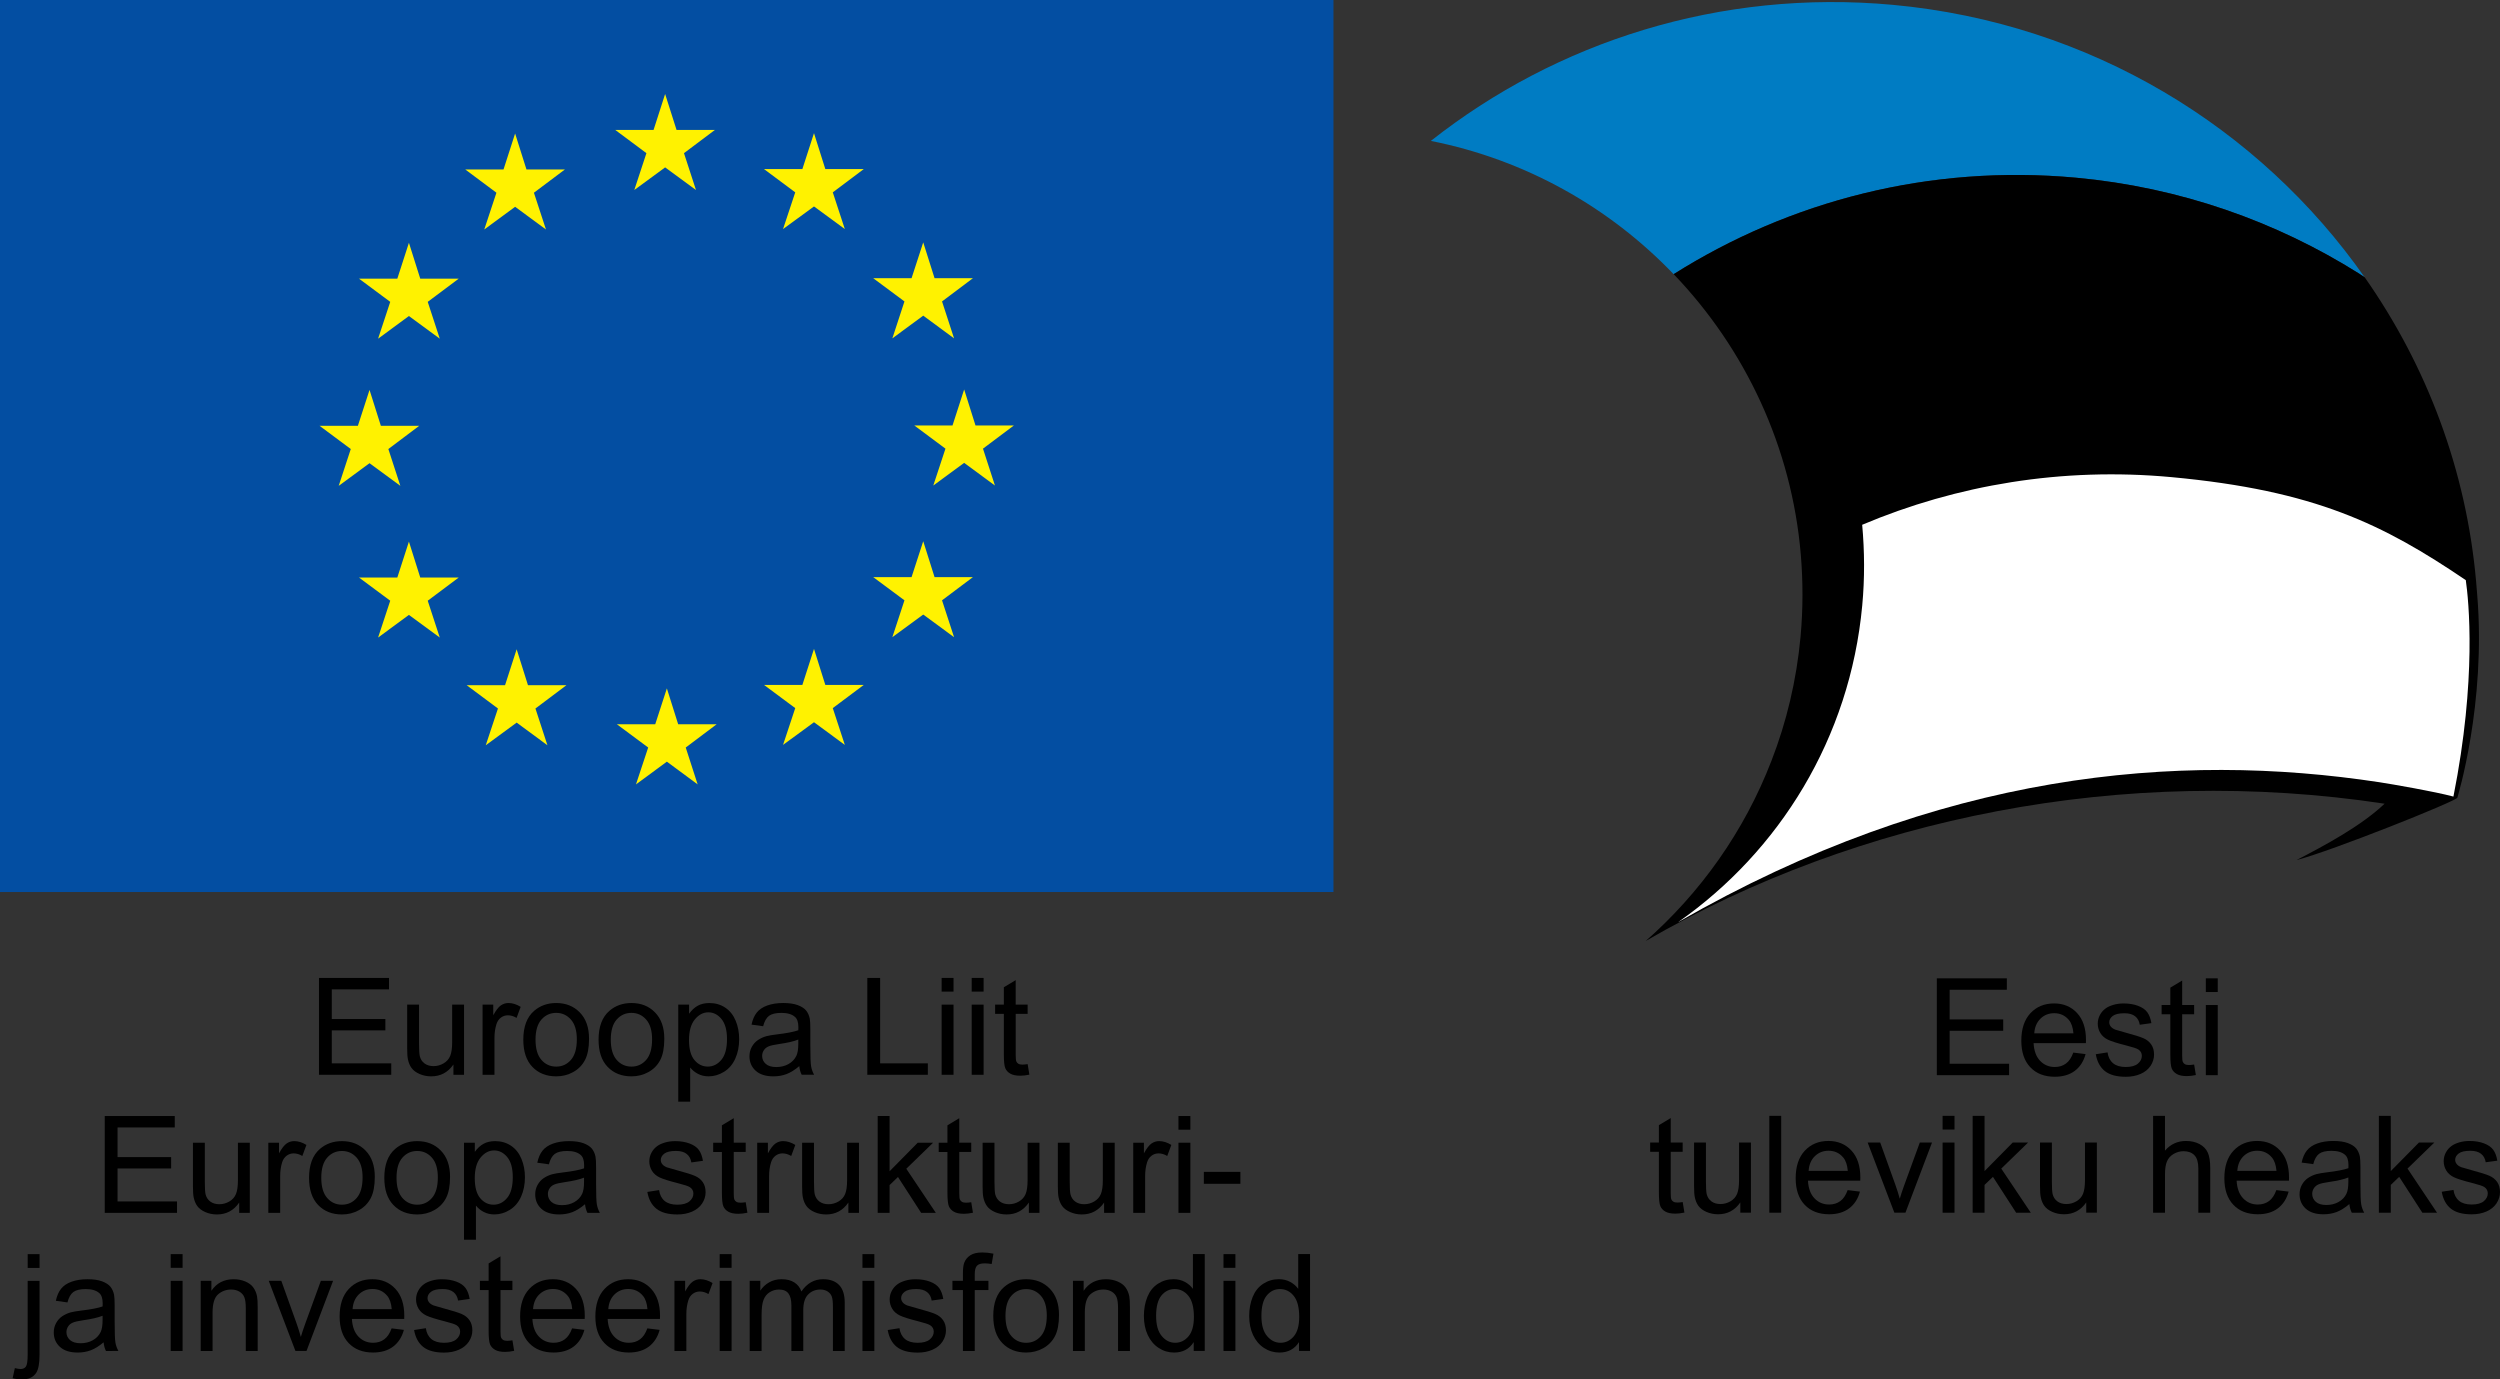 <?xml version="1.0" encoding="utf-8"?>
<!-- Generator: Adobe Illustrator 18.0.0, SVG Export Plug-In . SVG Version: 6.00 Build 0)  -->
<!DOCTYPE svg PUBLIC "-//W3C//DTD SVG 1.1//EN" "http://www.w3.org/Graphics/SVG/1.1/DTD/svg11.dtd">
<svg version="1.1" id="Layer_1" xmlns="http://www.w3.org/2000/svg" xmlns:xlink="http://www.w3.org/1999/xlink" x="0px" y="0px"
	 viewBox="0 0 146.104 80.617" enable-background="new 0 0 146.104 80.617" xml:space="preserve">
<rect x="0" y="0" width="146.104" height="80.617" fill="#333333" stroke="none"/>
<g>
	<polygon points="18.642,62.812 18.642,57.152 22.734,57.152 22.734,57.82 19.39,57.82 19.39,59.553 22.522,59.553 22.522,60.217 
		19.39,60.217 19.39,62.144 22.866,62.144 22.866,62.812 	"/>
	<path d="M26.499,62.812v-0.602c-0.32,0.464-0.754,0.694-1.302,0.694c-0.241,0-0.468-0.046-0.677-0.138
		c-0.21-0.092-0.365-0.209-0.467-0.349c-0.103-0.141-0.174-0.312-0.215-0.515c-0.028-0.137-0.042-0.353-0.042-0.65v-2.54h0.694
		v2.273c0,0.364,0.015,0.608,0.042,0.734c0.045,0.183,0.137,0.326,0.278,0.431c0.142,0.104,0.318,0.156,0.526,0.156
		c0.208,0,0.403-0.053,0.586-0.16c0.183-0.107,0.312-0.253,0.388-0.436c0.077-0.185,0.115-0.452,0.115-0.801v-2.197h0.694v4.1
		H26.499z"/>
	<path d="M28.202,62.812v-4.1h0.625v0.621c0.159-0.29,0.307-0.482,0.443-0.575c0.134-0.092,0.283-0.14,0.445-0.14
		c0.235,0,0.472,0.075,0.714,0.224l-0.24,0.646c-0.169-0.102-0.339-0.152-0.508-0.152c-0.153,0-0.289,0.046-0.41,0.137
		c-0.121,0.092-0.207,0.219-0.258,0.381c-0.078,0.247-0.116,0.517-0.116,0.811v2.147H28.202z"/>
	<path d="M30.583,60.761c0-0.759,0.211-1.322,0.634-1.687c0.352-0.303,0.782-0.456,1.289-0.456c0.564,0,1.025,0.185,1.382,0.555
		c0.359,0.369,0.537,0.879,0.537,1.53c0,0.529-0.079,0.944-0.237,1.246c-0.158,0.303-0.389,0.538-0.691,0.705
		c-0.303,0.168-0.632,0.25-0.991,0.25c-0.573,0-1.037-0.183-1.392-0.552C30.76,61.984,30.583,61.454,30.583,60.761L30.583,60.761z
		 M31.297,60.761c0,0.526,0.115,0.918,0.344,1.18c0.229,0.262,0.518,0.393,0.865,0.393c0.345,0,0.633-0.132,0.862-0.394
		c0.228-0.262,0.343-0.663,0.343-1.201c0-0.507-0.115-0.892-0.345-1.153c-0.231-0.261-0.517-0.392-0.859-0.392
		c-0.346,0-0.635,0.13-0.865,0.39C31.412,59.844,31.297,60.237,31.297,60.761z"/>
	<path d="M34.981,60.761c0-0.759,0.211-1.322,0.634-1.687c0.352-0.303,0.782-0.456,1.289-0.456c0.564,0,1.025,0.185,1.382,0.555
		c0.359,0.369,0.537,0.879,0.537,1.53c0,0.529-0.079,0.944-0.237,1.246c-0.158,0.303-0.389,0.538-0.691,0.705
		c-0.303,0.168-0.632,0.25-0.991,0.25c-0.573,0-1.037-0.183-1.391-0.552C35.157,61.984,34.981,61.454,34.981,60.761L34.981,60.761z
		 M35.695,60.761c0,0.526,0.115,0.918,0.344,1.18c0.229,0.262,0.518,0.393,0.865,0.393c0.345,0,0.633-0.132,0.862-0.394
		c0.228-0.262,0.343-0.663,0.343-1.201c0-0.507-0.115-0.892-0.345-1.153c-0.231-0.261-0.517-0.392-0.86-0.392
		c-0.346,0-0.635,0.13-0.865,0.39C35.81,59.844,35.695,60.237,35.695,60.761z"/>
	<path d="M39.638,64.383v-5.671h0.633v0.533c0.149-0.208,0.318-0.365,0.506-0.469c0.187-0.104,0.415-0.157,0.683-0.157
		c0.351,0,0.659,0.091,0.927,0.27c0.269,0.181,0.47,0.435,0.606,0.763c0.137,0.328,0.205,0.688,0.205,1.079
		c0,0.419-0.075,0.797-0.226,1.133c-0.15,0.336-0.369,0.593-0.656,0.772c-0.287,0.178-0.589,0.267-0.905,0.267
		c-0.232,0-0.439-0.049-0.624-0.146c-0.184-0.098-0.334-0.221-0.453-0.37v1.995H39.638L39.638,64.383z M40.267,60.785
		c0,0.527,0.107,0.917,0.32,1.17c0.214,0.252,0.473,0.378,0.776,0.378c0.308,0,0.573-0.13,0.793-0.393
		c0.22-0.261,0.331-0.666,0.331-1.214c0-0.523-0.108-0.913-0.323-1.174c-0.215-0.26-0.472-0.39-0.77-0.39
		c-0.297,0-0.559,0.139-0.787,0.415C40.38,59.854,40.267,60.258,40.267,60.785z"/>
	<path d="M46.711,62.306c-0.258,0.219-0.506,0.373-0.743,0.464c-0.239,0.09-0.494,0.134-0.767,0.134
		c-0.451,0-0.796-0.109-1.039-0.329c-0.241-0.22-0.362-0.502-0.362-0.843c0-0.202,0.045-0.385,0.137-0.551
		c0.091-0.166,0.211-0.299,0.359-0.399c0.149-0.1,0.315-0.177,0.501-0.228c0.136-0.035,0.341-0.071,0.617-0.104
		c0.562-0.067,0.975-0.146,1.24-0.24c0.003-0.095,0.004-0.156,0.004-0.181c0-0.284-0.066-0.484-0.198-0.598
		c-0.177-0.158-0.442-0.236-0.791-0.236c-0.327,0-0.568,0.057-0.725,0.171c-0.155,0.115-0.27,0.318-0.345,0.609l-0.679-0.094
		c0.062-0.29,0.163-0.526,0.305-0.704c0.141-0.179,0.347-0.318,0.614-0.414c0.268-0.096,0.577-0.145,0.931-0.145
		c0.35,0,0.634,0.042,0.853,0.124c0.219,0.083,0.38,0.186,0.484,0.311c0.103,0.125,0.174,0.282,0.216,0.473
		c0.022,0.118,0.034,0.332,0.034,0.64v0.926c0,0.647,0.014,1.056,0.045,1.226c0.029,0.171,0.089,0.336,0.175,0.493h-0.726
		C46.778,62.668,46.731,62.499,46.711,62.306L46.711,62.306z M46.653,60.753c-0.253,0.104-0.631,0.191-1.135,0.264
		c-0.286,0.041-0.489,0.087-0.606,0.138c-0.119,0.051-0.211,0.126-0.274,0.227c-0.065,0.099-0.097,0.208-0.097,0.329
		c0,0.186,0.071,0.34,0.211,0.464c0.139,0.123,0.345,0.185,0.615,0.185c0.268,0,0.506-0.058,0.714-0.175
		c0.208-0.117,0.362-0.278,0.46-0.481c0.075-0.157,0.112-0.389,0.112-0.694V60.753z"/>
	<polygon points="50.687,62.812 50.687,57.152 51.437,57.152 51.437,62.144 54.224,62.144 54.224,62.812 	"/>
	<path d="M55.03,57.951v-0.8h0.696v0.8H55.03L55.03,57.951z M55.03,62.812v-4.1h0.696v4.1H55.03z"/>
	<path d="M56.787,57.951v-0.8h0.696v0.8H56.787L56.787,57.951z M56.787,62.812v-4.1h0.696v4.1H56.787z"/>
	<path d="M60.058,62.19l0.1,0.614c-0.195,0.041-0.37,0.062-0.525,0.062c-0.253,0-0.448-0.04-0.588-0.12
		c-0.138-0.079-0.236-0.184-0.293-0.315c-0.057-0.129-0.086-0.403-0.086-0.819v-2.359h-0.51v-0.541h0.51v-1.016l0.692-0.416v1.432
		h0.698v0.541H59.36v2.397c0,0.199,0.012,0.326,0.036,0.382c0.025,0.057,0.065,0.102,0.12,0.136c0.055,0.033,0.134,0.05,0.237,0.05
		C59.83,62.217,59.931,62.208,60.058,62.19z"/>
	<polygon points="6.121,70.882 6.121,65.222 10.213,65.222 10.213,65.89 6.87,65.89 6.87,67.623 10.001,67.623 10.001,68.287 
		6.87,68.287 6.87,70.214 10.345,70.214 10.345,70.882 	"/>
	<path d="M13.979,70.882V70.28c-0.32,0.464-0.754,0.695-1.302,0.695c-0.241,0-0.468-0.046-0.677-0.138
		c-0.21-0.092-0.365-0.209-0.467-0.349c-0.103-0.141-0.174-0.312-0.215-0.515c-0.028-0.137-0.042-0.353-0.042-0.65v-2.54h0.694
		v2.273c0,0.364,0.015,0.608,0.042,0.734c0.045,0.183,0.137,0.325,0.278,0.431c0.142,0.104,0.318,0.156,0.526,0.156
		c0.208,0,0.403-0.053,0.587-0.16c0.183-0.107,0.312-0.253,0.387-0.436c0.076-0.185,0.115-0.452,0.115-0.801v-2.197h0.694v4.1
		H13.979z"/>
	<path d="M15.681,70.882v-4.1h0.625v0.621c0.159-0.29,0.307-0.482,0.443-0.575c0.134-0.092,0.283-0.14,0.445-0.14
		c0.235,0,0.472,0.075,0.714,0.224l-0.24,0.646c-0.169-0.102-0.339-0.152-0.509-0.152c-0.153,0-0.289,0.046-0.41,0.137
		c-0.121,0.092-0.207,0.219-0.259,0.381c-0.078,0.247-0.116,0.517-0.116,0.811v2.147H15.681z"/>
	<path d="M18.062,68.832c0-0.759,0.211-1.322,0.634-1.687c0.352-0.303,0.781-0.456,1.289-0.456c0.564,0,1.025,0.185,1.382,0.555
		c0.359,0.369,0.537,0.879,0.537,1.53c0,0.529-0.079,0.944-0.237,1.246c-0.158,0.303-0.389,0.538-0.691,0.705
		c-0.303,0.168-0.632,0.25-0.991,0.25c-0.573,0-1.037-0.183-1.392-0.552C18.239,70.055,18.062,69.525,18.062,68.832L18.062,68.832z
		 M18.776,68.832c0,0.526,0.115,0.918,0.344,1.179c0.229,0.262,0.518,0.393,0.865,0.393c0.345,0,0.633-0.132,0.862-0.394
		c0.228-0.262,0.343-0.663,0.343-1.201c0-0.507-0.115-0.892-0.345-1.153c-0.231-0.261-0.517-0.391-0.859-0.391
		c-0.346,0-0.635,0.13-0.865,0.39C18.891,67.914,18.776,68.307,18.776,68.832z"/>
	<path d="M22.46,68.832c0-0.759,0.211-1.322,0.634-1.687c0.352-0.303,0.781-0.456,1.289-0.456c0.564,0,1.025,0.185,1.382,0.555
		c0.359,0.369,0.537,0.879,0.537,1.53c0,0.529-0.079,0.944-0.237,1.246c-0.158,0.303-0.389,0.538-0.691,0.705
		c-0.303,0.168-0.632,0.25-0.991,0.25c-0.573,0-1.037-0.183-1.392-0.552C22.636,70.055,22.46,69.525,22.46,68.832L22.46,68.832z
		 M23.174,68.832c0,0.526,0.115,0.918,0.344,1.179c0.229,0.262,0.518,0.393,0.865,0.393c0.345,0,0.633-0.132,0.862-0.394
		c0.228-0.262,0.343-0.663,0.343-1.201c0-0.507-0.115-0.892-0.345-1.153c-0.231-0.261-0.517-0.391-0.86-0.391
		c-0.346,0-0.635,0.13-0.865,0.39C23.289,67.914,23.174,68.307,23.174,68.832z"/>
	<path d="M27.117,72.453v-5.671h0.633v0.533c0.149-0.208,0.318-0.365,0.506-0.469c0.187-0.104,0.415-0.157,0.683-0.157
		c0.351,0,0.659,0.091,0.927,0.27c0.269,0.181,0.47,0.435,0.606,0.763c0.137,0.328,0.206,0.688,0.206,1.079
		c0,0.419-0.075,0.797-0.226,1.133c-0.15,0.336-0.369,0.593-0.656,0.772c-0.287,0.178-0.589,0.267-0.905,0.267
		c-0.232,0-0.439-0.049-0.624-0.146c-0.184-0.098-0.334-0.221-0.453-0.37v1.995H27.117L27.117,72.453z M27.746,68.856
		c0,0.527,0.107,0.917,0.32,1.17c0.214,0.252,0.473,0.378,0.777,0.378c0.308,0,0.573-0.13,0.793-0.393
		c0.22-0.261,0.331-0.665,0.331-1.214c0-0.523-0.108-0.913-0.323-1.174c-0.215-0.26-0.472-0.39-0.77-0.39
		c-0.296,0-0.559,0.139-0.787,0.415C27.859,67.925,27.746,68.328,27.746,68.856z"/>
	<path d="M34.19,70.376c-0.258,0.219-0.506,0.373-0.743,0.464c-0.239,0.09-0.494,0.134-0.767,0.134
		c-0.451,0-0.796-0.109-1.039-0.329c-0.241-0.22-0.362-0.502-0.362-0.843c0-0.202,0.045-0.385,0.137-0.551
		c0.091-0.166,0.211-0.299,0.359-0.399c0.149-0.1,0.315-0.177,0.501-0.228c0.136-0.035,0.341-0.071,0.617-0.104
		c0.562-0.067,0.975-0.146,1.24-0.24c0.003-0.095,0.004-0.156,0.004-0.181c0-0.284-0.066-0.484-0.198-0.598
		c-0.177-0.158-0.442-0.236-0.791-0.236c-0.327,0-0.568,0.057-0.725,0.171c-0.155,0.115-0.27,0.318-0.345,0.609l-0.679-0.093
		c0.062-0.29,0.163-0.526,0.305-0.704c0.141-0.179,0.347-0.318,0.614-0.414c0.268-0.096,0.577-0.145,0.931-0.145
		c0.35,0,0.634,0.042,0.853,0.124c0.219,0.083,0.38,0.186,0.484,0.311c0.103,0.125,0.174,0.282,0.216,0.473
		c0.022,0.118,0.034,0.332,0.034,0.64v0.926c0,0.647,0.014,1.056,0.045,1.226c0.029,0.172,0.088,0.336,0.175,0.493h-0.726
		C34.257,70.739,34.21,70.57,34.19,70.376L34.19,70.376z M34.132,68.824c-0.253,0.104-0.631,0.191-1.135,0.264
		c-0.286,0.041-0.489,0.087-0.606,0.138c-0.119,0.051-0.211,0.126-0.274,0.227c-0.065,0.099-0.097,0.208-0.097,0.329
		c0,0.186,0.071,0.34,0.211,0.464c0.139,0.123,0.345,0.185,0.615,0.185c0.268,0,0.506-0.058,0.714-0.175
		c0.208-0.117,0.362-0.278,0.46-0.481c0.075-0.157,0.112-0.389,0.112-0.695V68.824z"/>
	<path d="M37.831,69.658l0.687-0.108c0.038,0.275,0.146,0.486,0.323,0.634c0.176,0.146,0.422,0.22,0.74,0.22
		c0.319,0,0.556-0.066,0.71-0.195c0.154-0.13,0.232-0.283,0.232-0.457c0-0.158-0.069-0.281-0.206-0.372
		c-0.095-0.062-0.332-0.14-0.71-0.235c-0.509-0.129-0.863-0.24-1.059-0.335c-0.197-0.094-0.347-0.224-0.448-0.39
		c-0.102-0.166-0.153-0.349-0.153-0.549c0-0.183,0.042-0.352,0.126-0.507c0.083-0.157,0.198-0.286,0.341-0.389
		c0.108-0.079,0.256-0.147,0.441-0.203c0.187-0.055,0.388-0.083,0.601-0.083c0.322,0,0.604,0.048,0.847,0.14
		c0.244,0.092,0.423,0.217,0.539,0.376c0.116,0.16,0.195,0.37,0.239,0.635l-0.679,0.094c-0.032-0.211-0.121-0.376-0.269-0.494
		c-0.148-0.119-0.357-0.178-0.627-0.178c-0.319,0-0.547,0.053-0.683,0.158c-0.137,0.105-0.206,0.229-0.206,0.37
		c0,0.091,0.029,0.172,0.086,0.244c0.057,0.075,0.145,0.135,0.266,0.186c0.07,0.025,0.274,0.084,0.614,0.177
		c0.492,0.132,0.834,0.239,1.028,0.323c0.195,0.083,0.348,0.205,0.459,0.365c0.111,0.159,0.166,0.357,0.166,0.594
		c0,0.232-0.069,0.449-0.203,0.655c-0.136,0.204-0.331,0.362-0.585,0.474c-0.254,0.112-0.543,0.167-0.864,0.167
		c-0.534,0-0.939-0.111-1.219-0.332C38.085,70.421,37.908,70.093,37.831,69.658z"/>
	<path d="M43.58,70.26l0.1,0.614c-0.195,0.041-0.371,0.062-0.525,0.062c-0.253,0-0.448-0.04-0.588-0.12
		c-0.138-0.079-0.236-0.185-0.292-0.315c-0.057-0.129-0.086-0.403-0.086-0.819v-2.359h-0.51v-0.541h0.51v-1.016l0.692-0.417v1.432
		h0.699v0.541h-0.699v2.397c0,0.199,0.012,0.326,0.036,0.382c0.025,0.057,0.065,0.101,0.12,0.136c0.055,0.033,0.134,0.05,0.237,0.05
		C43.352,70.288,43.453,70.279,43.58,70.26z"/>
	<path d="M44.252,70.882v-4.1h0.625v0.621c0.159-0.29,0.307-0.482,0.443-0.575c0.134-0.092,0.284-0.14,0.445-0.14
		c0.235,0,0.472,0.075,0.714,0.224l-0.24,0.646c-0.169-0.102-0.339-0.152-0.508-0.152c-0.153,0-0.289,0.046-0.41,0.137
		c-0.121,0.092-0.207,0.219-0.258,0.381c-0.078,0.247-0.116,0.517-0.116,0.811v2.147H44.252z"/>
	<path d="M49.58,70.882V70.28c-0.32,0.464-0.754,0.695-1.302,0.695c-0.241,0-0.468-0.046-0.677-0.138
		c-0.21-0.092-0.365-0.209-0.467-0.349c-0.103-0.141-0.174-0.312-0.215-0.515c-0.028-0.137-0.042-0.353-0.042-0.65v-2.54h0.694
		v2.273c0,0.364,0.015,0.608,0.042,0.734c0.045,0.183,0.137,0.325,0.278,0.431c0.142,0.104,0.318,0.156,0.526,0.156
		c0.208,0,0.403-0.053,0.587-0.16c0.183-0.107,0.312-0.253,0.387-0.436c0.076-0.185,0.115-0.452,0.115-0.801v-2.197h0.694v4.1H49.58
		z"/>
	<polygon points="51.293,70.882 51.293,65.222 51.989,65.222 51.989,68.45 53.633,66.782 54.532,66.782 52.965,68.303 
		54.692,70.882 53.834,70.882 52.479,68.785 51.989,69.257 51.989,70.882 	"/>
	<path d="M56.761,70.26l0.1,0.614c-0.195,0.041-0.37,0.062-0.525,0.062c-0.253,0-0.448-0.04-0.588-0.12
		c-0.138-0.079-0.236-0.185-0.292-0.315c-0.057-0.129-0.086-0.403-0.086-0.819v-2.359h-0.51v-0.541h0.51v-1.016l0.692-0.417v1.432
		h0.699v0.541h-0.699v2.397c0,0.199,0.012,0.326,0.036,0.382c0.025,0.057,0.065,0.101,0.12,0.136c0.055,0.033,0.134,0.05,0.237,0.05
		C56.533,70.288,56.634,70.279,56.761,70.26z"/>
	<path d="M60.128,70.882V70.28c-0.32,0.464-0.754,0.695-1.302,0.695c-0.241,0-0.468-0.046-0.677-0.138
		c-0.21-0.092-0.365-0.209-0.467-0.349c-0.103-0.141-0.174-0.312-0.215-0.515c-0.028-0.137-0.042-0.353-0.042-0.65v-2.54h0.694
		v2.273c0,0.364,0.015,0.608,0.042,0.734c0.045,0.183,0.137,0.325,0.278,0.431c0.142,0.104,0.318,0.156,0.526,0.156
		c0.208,0,0.403-0.053,0.586-0.16c0.183-0.107,0.312-0.253,0.388-0.436c0.076-0.185,0.115-0.452,0.115-0.801v-2.197h0.694v4.1
		H60.128z"/>
	<path d="M64.525,70.882V70.28c-0.32,0.464-0.754,0.695-1.302,0.695c-0.241,0-0.468-0.046-0.677-0.138
		c-0.21-0.092-0.365-0.209-0.467-0.349c-0.103-0.141-0.174-0.312-0.215-0.515c-0.028-0.137-0.042-0.353-0.042-0.65v-2.54h0.694
		v2.273c0,0.364,0.015,0.608,0.042,0.734c0.045,0.183,0.137,0.325,0.278,0.431c0.142,0.104,0.318,0.156,0.526,0.156
		c0.208,0,0.403-0.053,0.586-0.16c0.183-0.107,0.312-0.253,0.388-0.436c0.077-0.185,0.115-0.452,0.115-0.801v-2.197h0.694v4.1
		H64.525z"/>
	<path d="M66.228,70.882v-4.1h0.625v0.621c0.159-0.29,0.307-0.482,0.443-0.575c0.134-0.092,0.283-0.14,0.445-0.14
		c0.235,0,0.472,0.075,0.714,0.224l-0.24,0.646c-0.169-0.102-0.339-0.152-0.508-0.152c-0.153,0-0.289,0.046-0.41,0.137
		c-0.121,0.092-0.207,0.219-0.258,0.381c-0.078,0.247-0.116,0.517-0.116,0.811v2.147H66.228z"/>
	<path d="M68.871,66.022v-0.8h0.696v0.8H68.871L68.871,66.022z M68.871,70.882v-4.1h0.696v4.1H68.871z"/>
	<rect x="70.354" y="68.485" width="2.136" height="0.698"/>
	<path d="M1.618,74.099v-0.806h0.694v0.806H1.618L1.618,74.099z M0.738,80.544l0.13-0.59c0.14,0.035,0.249,0.054,0.328,0.054
		c0.142,0,0.248-0.047,0.316-0.141c0.07-0.094,0.105-0.329,0.105-0.705v-4.308h0.694v4.324c0,0.505-0.066,0.855-0.196,1.054
		c-0.168,0.257-0.446,0.386-0.834,0.386C1.093,80.617,0.911,80.592,0.738,80.544z"/>
	<path d="M6.054,78.447c-0.258,0.218-0.506,0.373-0.743,0.464C5.072,79,4.816,79.045,4.543,79.045c-0.451,0-0.796-0.109-1.039-0.329
		c-0.241-0.22-0.362-0.502-0.362-0.843c0-0.202,0.045-0.385,0.137-0.551c0.091-0.166,0.211-0.299,0.359-0.399
		c0.149-0.1,0.315-0.177,0.501-0.228c0.136-0.035,0.341-0.071,0.617-0.104c0.562-0.067,0.975-0.146,1.24-0.24
		c0.003-0.095,0.004-0.156,0.004-0.181c0-0.284-0.066-0.484-0.197-0.598c-0.177-0.158-0.442-0.236-0.791-0.236
		c-0.327,0-0.568,0.057-0.725,0.171c-0.155,0.115-0.27,0.318-0.345,0.609l-0.679-0.094c0.062-0.29,0.163-0.526,0.305-0.703
		c0.141-0.179,0.347-0.318,0.614-0.414c0.268-0.096,0.577-0.145,0.931-0.145c0.35,0,0.634,0.042,0.853,0.124
		c0.219,0.083,0.38,0.186,0.484,0.311c0.103,0.125,0.174,0.282,0.216,0.473c0.022,0.118,0.034,0.332,0.034,0.64v0.926
		c0,0.647,0.015,1.056,0.045,1.226c0.029,0.172,0.088,0.336,0.175,0.493H6.192C6.121,78.809,6.074,78.641,6.054,78.447L6.054,78.447
		z M5.996,76.894c-0.253,0.104-0.631,0.191-1.135,0.264c-0.286,0.041-0.489,0.087-0.606,0.138c-0.119,0.051-0.211,0.126-0.274,0.227
		c-0.065,0.099-0.098,0.208-0.098,0.329c0,0.186,0.071,0.34,0.211,0.464c0.14,0.123,0.345,0.185,0.615,0.185
		c0.268,0,0.506-0.058,0.714-0.175c0.208-0.117,0.362-0.278,0.46-0.481c0.075-0.157,0.112-0.389,0.112-0.694V76.894z"/>
	<path d="M9.975,74.093v-0.8h0.696v0.8H9.975L9.975,74.093z M9.975,78.953v-4.1h0.696v4.1H9.975z"/>
	<path d="M11.729,78.953v-4.1h0.625v0.583c0.302-0.451,0.737-0.676,1.305-0.676c0.248,0,0.474,0.045,0.681,0.133
		c0.208,0.09,0.363,0.205,0.465,0.351c0.104,0.143,0.175,0.315,0.217,0.512c0.025,0.129,0.038,0.355,0.038,0.676v2.521h-0.696
		v-2.495c0-0.282-0.026-0.494-0.08-0.635c-0.054-0.14-0.15-0.252-0.287-0.335c-0.138-0.084-0.299-0.126-0.485-0.126
		c-0.297,0-0.551,0.095-0.767,0.282c-0.215,0.188-0.322,0.544-0.322,1.07v2.239H11.729z"/>
	<path d="M17.266,78.953l-1.56-4.1h0.734l0.88,2.455c0.095,0.265,0.182,0.54,0.262,0.826c0.062-0.216,0.147-0.476,0.258-0.78
		l0.912-2.502h0.714l-1.553,4.1H17.266z"/>
	<path d="M22.886,77.632l0.718,0.088c-0.113,0.42-0.323,0.746-0.629,0.978c-0.307,0.23-0.698,0.346-1.174,0.346
		c-0.6,0-1.075-0.184-1.426-0.553c-0.352-0.369-0.527-0.887-0.527-1.554c0-0.69,0.178-1.225,0.532-1.606
		c0.356-0.381,0.816-0.572,1.382-0.572c0.548,0,0.996,0.187,1.343,0.56c0.348,0.373,0.522,0.899,0.522,1.575
		c0,0.042-0.001,0.104-0.004,0.186h-3.057c0.025,0.451,0.153,0.796,0.382,1.034c0.229,0.24,0.514,0.36,0.857,0.36
		c0.254,0,0.472-0.067,0.652-0.202C22.638,78.14,22.781,77.926,22.886,77.632L22.886,77.632z M20.605,76.508h2.289
		c-0.03-0.344-0.118-0.604-0.262-0.775c-0.221-0.268-0.509-0.402-0.861-0.402c-0.319,0-0.588,0.107-0.805,0.32
		C20.749,75.865,20.629,76.151,20.605,76.508z"/>
	<path d="M24.2,77.729l0.686-0.108c0.038,0.275,0.146,0.486,0.323,0.634c0.175,0.146,0.422,0.22,0.74,0.22
		c0.319,0,0.556-0.066,0.71-0.195c0.154-0.13,0.232-0.283,0.232-0.457c0-0.158-0.069-0.281-0.206-0.372
		c-0.095-0.062-0.332-0.14-0.71-0.235c-0.509-0.129-0.863-0.24-1.06-0.334c-0.196-0.094-0.347-0.224-0.448-0.39
		c-0.101-0.166-0.153-0.349-0.153-0.549c0-0.183,0.042-0.352,0.126-0.507c0.083-0.157,0.198-0.286,0.341-0.389
		c0.108-0.079,0.256-0.147,0.441-0.203c0.187-0.055,0.387-0.083,0.601-0.083c0.321,0,0.604,0.048,0.847,0.14
		c0.244,0.092,0.423,0.217,0.539,0.376c0.116,0.16,0.195,0.371,0.239,0.635l-0.679,0.094c-0.032-0.211-0.121-0.376-0.269-0.494
		c-0.148-0.119-0.357-0.178-0.627-0.178c-0.319,0-0.547,0.053-0.683,0.158c-0.137,0.105-0.205,0.229-0.205,0.37
		c0,0.091,0.029,0.171,0.086,0.244c0.057,0.075,0.145,0.135,0.266,0.186c0.07,0.025,0.274,0.085,0.614,0.177
		c0.492,0.132,0.834,0.239,1.028,0.323c0.195,0.083,0.348,0.205,0.459,0.365c0.111,0.159,0.166,0.357,0.166,0.594
		c0,0.232-0.069,0.449-0.203,0.655c-0.136,0.204-0.331,0.363-0.585,0.475c-0.254,0.112-0.543,0.167-0.865,0.167
		c-0.534,0-0.939-0.111-1.219-0.332C24.454,78.492,24.277,78.163,24.2,77.729z"/>
	<path d="M29.948,78.331l0.1,0.614c-0.195,0.041-0.371,0.062-0.525,0.062c-0.253,0-0.448-0.04-0.588-0.12
		c-0.138-0.079-0.236-0.185-0.293-0.315c-0.057-0.129-0.086-0.403-0.086-0.819v-2.359h-0.51v-0.541h0.51v-1.016l0.692-0.416v1.432
		h0.698v0.541H29.25v2.397c0,0.199,0.012,0.326,0.036,0.382c0.025,0.057,0.065,0.101,0.12,0.136c0.055,0.033,0.134,0.05,0.237,0.05
		C29.72,78.358,29.822,78.349,29.948,78.331z"/>
	<path d="M33.434,77.632l0.718,0.088c-0.113,0.42-0.323,0.746-0.629,0.978c-0.307,0.23-0.699,0.346-1.174,0.346
		c-0.6,0-1.076-0.184-1.426-0.553c-0.352-0.369-0.527-0.887-0.527-1.554c0-0.69,0.178-1.225,0.532-1.606
		c0.356-0.381,0.816-0.572,1.382-0.572c0.548,0,0.996,0.187,1.343,0.56c0.348,0.373,0.522,0.899,0.522,1.575
		c0,0.042-0.001,0.104-0.004,0.186h-3.057c0.025,0.451,0.153,0.796,0.382,1.034c0.229,0.24,0.514,0.36,0.857,0.36
		c0.254,0,0.472-0.067,0.652-0.202C33.186,78.14,33.329,77.926,33.434,77.632L33.434,77.632z M31.153,76.508h2.289
		c-0.03-0.344-0.118-0.604-0.262-0.775c-0.221-0.268-0.509-0.402-0.861-0.402c-0.319,0-0.588,0.107-0.805,0.32
		C31.296,75.865,31.177,76.151,31.153,76.508z"/>
	<path d="M37.832,77.632l0.718,0.088c-0.113,0.42-0.323,0.746-0.629,0.978c-0.307,0.23-0.698,0.346-1.174,0.346
		c-0.599,0-1.075-0.184-1.426-0.553c-0.352-0.369-0.527-0.887-0.527-1.554c0-0.69,0.178-1.225,0.532-1.606
		c0.356-0.381,0.816-0.572,1.382-0.572c0.548,0,0.996,0.187,1.343,0.56c0.348,0.373,0.522,0.899,0.522,1.575
		c0,0.042-0.001,0.104-0.004,0.186h-3.057c0.025,0.451,0.153,0.796,0.382,1.034c0.229,0.24,0.514,0.36,0.857,0.36
		c0.254,0,0.472-0.067,0.652-0.202C37.584,78.14,37.726,77.926,37.832,77.632L37.832,77.632z M35.55,76.508h2.289
		c-0.03-0.344-0.118-0.604-0.262-0.775c-0.221-0.268-0.509-0.402-0.861-0.402c-0.319,0-0.588,0.107-0.805,0.32
		C35.694,75.865,35.574,76.151,35.55,76.508z"/>
	<path d="M39.416,78.953v-4.1h0.625v0.621c0.159-0.29,0.307-0.482,0.443-0.575c0.134-0.092,0.284-0.14,0.445-0.14
		c0.235,0,0.472,0.075,0.714,0.224l-0.24,0.646c-0.169-0.102-0.339-0.152-0.508-0.152c-0.153,0-0.289,0.046-0.41,0.137
		c-0.121,0.092-0.207,0.218-0.258,0.381c-0.078,0.247-0.116,0.517-0.116,0.811v2.147H39.416z"/>
	<path d="M42.059,74.093v-0.8h0.696v0.8H42.059L42.059,74.093z M42.059,78.953v-4.1h0.696v4.1H42.059z"/>
	<path d="M43.813,78.953v-4.1h0.621v0.575c0.129-0.2,0.3-0.362,0.514-0.484c0.213-0.123,0.457-0.185,0.73-0.185
		c0.303,0,0.552,0.063,0.746,0.19c0.195,0.126,0.332,0.302,0.411,0.528c0.325-0.478,0.747-0.718,1.266-0.718
		c0.407,0,0.72,0.113,0.938,0.339c0.219,0.225,0.328,0.572,0.328,1.04v2.815h-0.69V76.37c0-0.278-0.022-0.479-0.067-0.601
		c-0.046-0.121-0.128-0.22-0.245-0.295c-0.118-0.074-0.258-0.112-0.417-0.112c-0.289,0-0.527,0.096-0.718,0.289
		c-0.19,0.191-0.286,0.498-0.286,0.92v2.383h-0.694v-2.663c0-0.31-0.057-0.542-0.17-0.696c-0.113-0.154-0.298-0.232-0.556-0.232
		c-0.195,0-0.376,0.051-0.542,0.156c-0.166,0.103-0.287,0.253-0.361,0.451c-0.075,0.199-0.112,0.485-0.112,0.858v2.127H43.813z"/>
	<path d="M50.403,74.093v-0.8h0.696v0.8H50.403L50.403,74.093z M50.403,78.953v-4.1h0.696v4.1H50.403z"/>
	<path d="M51.879,77.729l0.687-0.108c0.038,0.275,0.146,0.486,0.323,0.634c0.175,0.146,0.422,0.22,0.739,0.22
		c0.319,0,0.556-0.066,0.71-0.195c0.154-0.13,0.232-0.283,0.232-0.457c0-0.158-0.069-0.281-0.206-0.372
		c-0.095-0.062-0.332-0.14-0.71-0.235c-0.509-0.129-0.863-0.24-1.06-0.334c-0.196-0.094-0.347-0.224-0.448-0.39
		c-0.101-0.166-0.153-0.349-0.153-0.549c0-0.183,0.042-0.352,0.126-0.507c0.083-0.157,0.198-0.286,0.341-0.389
		c0.108-0.079,0.256-0.147,0.441-0.203c0.187-0.055,0.388-0.083,0.601-0.083c0.321,0,0.603,0.048,0.847,0.14
		c0.244,0.092,0.423,0.217,0.539,0.376c0.116,0.16,0.195,0.371,0.239,0.635l-0.679,0.094c-0.032-0.211-0.121-0.376-0.269-0.494
		c-0.148-0.119-0.357-0.178-0.627-0.178c-0.319,0-0.547,0.053-0.682,0.158c-0.137,0.105-0.206,0.229-0.206,0.37
		c0,0.091,0.029,0.171,0.086,0.244c0.057,0.075,0.145,0.135,0.266,0.186c0.07,0.025,0.274,0.085,0.614,0.177
		c0.492,0.132,0.834,0.239,1.028,0.323c0.195,0.083,0.348,0.205,0.459,0.365c0.111,0.159,0.166,0.357,0.166,0.594
		c0,0.232-0.069,0.449-0.203,0.655c-0.136,0.204-0.331,0.363-0.585,0.475c-0.254,0.112-0.543,0.167-0.865,0.167
		c-0.534,0-0.939-0.111-1.219-0.332C52.133,78.492,51.955,78.163,51.879,77.729z"/>
	<path d="M56.275,78.953v-3.559h-0.613v-0.541h0.613v-0.436c0-0.276,0.025-0.481,0.074-0.614c0.067-0.181,0.184-0.327,0.353-0.439
		c0.169-0.112,0.404-0.168,0.709-0.168c0.195,0,0.411,0.022,0.648,0.07l-0.104,0.606c-0.144-0.026-0.281-0.039-0.41-0.039
		c-0.211,0-0.36,0.045-0.447,0.136c-0.089,0.09-0.132,0.258-0.132,0.506v0.378h0.799v0.541h-0.799v3.559H56.275z"/>
	<path d="M58.048,76.902c0-0.759,0.211-1.322,0.634-1.687c0.352-0.303,0.782-0.456,1.289-0.456c0.564,0,1.025,0.185,1.382,0.555
		c0.359,0.369,0.537,0.879,0.537,1.53c0,0.529-0.079,0.944-0.237,1.245c-0.158,0.303-0.389,0.538-0.691,0.705
		c-0.303,0.167-0.632,0.25-0.991,0.25c-0.573,0-1.037-0.183-1.392-0.552C58.224,78.125,58.048,77.595,58.048,76.902L58.048,76.902z
		 M58.762,76.902c0,0.526,0.115,0.918,0.344,1.18c0.229,0.262,0.518,0.393,0.865,0.393c0.345,0,0.633-0.132,0.862-0.394
		c0.228-0.262,0.343-0.663,0.343-1.2c0-0.507-0.115-0.892-0.345-1.153c-0.231-0.261-0.517-0.391-0.859-0.391
		c-0.346,0-0.635,0.13-0.865,0.39C58.877,75.985,58.762,76.378,58.762,76.902z"/>
	<path d="M62.705,78.953v-4.1h0.625v0.583c0.302-0.451,0.737-0.676,1.305-0.676c0.248,0,0.474,0.045,0.681,0.133
		c0.208,0.09,0.363,0.205,0.465,0.351c0.104,0.143,0.175,0.315,0.217,0.512c0.025,0.129,0.038,0.355,0.038,0.676v2.521H65.34v-2.495
		c0-0.282-0.026-0.494-0.08-0.635c-0.054-0.14-0.15-0.252-0.287-0.335c-0.138-0.084-0.299-0.126-0.485-0.126
		c-0.297,0-0.551,0.095-0.767,0.282c-0.215,0.188-0.322,0.544-0.322,1.07v2.239H62.705z"/>
	<path d="M69.762,78.953v-0.518c-0.26,0.407-0.642,0.61-1.147,0.61c-0.327,0-0.627-0.09-0.901-0.27
		c-0.274-0.179-0.486-0.431-0.638-0.755c-0.15-0.323-0.225-0.693-0.225-1.114c0-0.408,0.069-0.78,0.204-1.114
		c0.137-0.333,0.341-0.589,0.614-0.766c0.273-0.178,0.578-0.268,0.916-0.268c0.247,0,0.467,0.053,0.659,0.157
		c0.194,0.104,0.351,0.24,0.472,0.407v-2.031h0.691v5.66H69.762L69.762,78.953z M67.565,76.906c0,0.526,0.111,0.919,0.332,1.178
		c0.221,0.26,0.482,0.39,0.784,0.39c0.303,0,0.561-0.125,0.774-0.373c0.212-0.248,0.319-0.627,0.319-1.137
		c0-0.561-0.108-0.973-0.324-1.235c-0.216-0.264-0.482-0.394-0.8-0.394c-0.308,0-0.567,0.126-0.774,0.378
		S67.565,76.363,67.565,76.906z"/>
	<path d="M71.503,74.093v-0.8h0.696v0.8H71.503L71.503,74.093z M71.503,78.953v-4.1h0.696v4.1H71.503z"/>
	<path d="M75.916,78.953v-0.518c-0.26,0.407-0.642,0.61-1.147,0.61c-0.327,0-0.627-0.09-0.901-0.27
		c-0.274-0.179-0.486-0.431-0.638-0.755c-0.15-0.323-0.225-0.693-0.225-1.114c0-0.408,0.069-0.78,0.204-1.114
		c0.137-0.333,0.341-0.589,0.614-0.766c0.273-0.178,0.578-0.268,0.916-0.268c0.247,0,0.467,0.053,0.659,0.157
		c0.194,0.104,0.351,0.24,0.472,0.407v-2.031h0.691v5.66H75.916L75.916,78.953z M73.719,76.906c0,0.526,0.111,0.919,0.332,1.178
		c0.221,0.26,0.482,0.39,0.784,0.39c0.303,0,0.561-0.125,0.774-0.373c0.212-0.248,0.319-0.627,0.319-1.137
		c0-0.561-0.108-0.973-0.324-1.235c-0.216-0.264-0.482-0.394-0.8-0.394c-0.308,0-0.567,0.126-0.774,0.378
		C73.823,75.965,73.719,76.363,73.719,76.906z"/>
	<g>
		<rect x="0" y="0" fill-rule="evenodd" clip-rule="evenodd" fill="#034EA2" width="77.93" height="52.131"/>
		<g>
			<polygon fill-rule="evenodd" clip-rule="evenodd" fill="#FFF200" points="39.538,7.592 41.783,7.592 39.973,8.951 40.674,11.104 
				38.871,9.782 37.069,11.104 37.778,8.951 35.953,7.592 38.196,7.592 38.871,5.493 			"/>
			<polygon fill-rule="evenodd" clip-rule="evenodd" fill="#FFF200" points="39.634,42.329 41.88,42.329 40.075,43.686 
				40.772,45.842 38.973,44.513 37.167,45.842 37.881,43.686 36.053,42.329 38.292,42.329 38.973,40.231 			"/>
			<polygon fill-rule="evenodd" clip-rule="evenodd" fill="#FFF200" points="48.233,40.027 50.481,40.027 48.669,41.383 
				49.373,43.533 47.571,42.208 45.762,43.533 46.475,41.383 44.649,40.027 46.892,40.027 47.571,37.922 			"/>
			<polygon fill-rule="evenodd" clip-rule="evenodd" fill="#FFF200" points="48.233,9.881 50.481,9.881 48.669,11.241 
				49.373,13.387 47.571,12.065 45.762,13.387 46.475,11.241 44.649,9.881 46.892,9.881 47.571,7.782 			"/>
			<polygon fill-rule="evenodd" clip-rule="evenodd" fill="#FFF200" points="54.617,16.259 56.859,16.259 55.054,17.616 
				55.757,19.775 53.955,18.447 52.15,19.775 52.858,17.616 51.032,16.259 53.273,16.259 53.955,14.164 			"/>
			<polygon fill-rule="evenodd" clip-rule="evenodd" fill="#FFF200" points="54.617,33.728 56.859,33.728 55.054,35.084 
				55.757,37.238 53.955,35.916 52.15,37.238 52.858,35.084 51.032,33.728 53.273,33.728 53.955,31.63 			"/>
			<polygon fill-rule="evenodd" clip-rule="evenodd" fill="#FFF200" points="57.009,24.863 59.255,24.863 57.447,26.22 
				58.146,28.375 56.347,27.051 54.543,28.375 55.254,26.22 53.431,24.863 55.667,24.863 56.347,22.761 			"/>
			<polygon fill-rule="evenodd" clip-rule="evenodd" fill="#FFF200" points="30.767,9.903 33.015,9.903 31.203,11.263 
				31.907,13.412 30.104,12.085 28.301,13.412 29.012,11.263 27.189,9.903 29.427,9.903 30.104,7.802 			"/>
			<polygon fill-rule="evenodd" clip-rule="evenodd" fill="#FFF200" points="24.56,16.285 26.809,16.285 24.997,17.641 
				25.701,19.794 23.898,18.469 22.096,19.794 22.806,17.641 20.98,16.285 23.22,16.285 23.898,14.189 			"/>
			<polygon fill-rule="evenodd" clip-rule="evenodd" fill="#FFF200" points="22.258,24.885 24.5,24.885 22.696,26.242 
				23.397,28.394 21.596,27.07 19.794,28.394 20.5,26.242 18.676,24.885 20.915,24.885 21.596,22.787 			"/>
			<polygon fill-rule="evenodd" clip-rule="evenodd" fill="#FFF200" points="24.56,33.751 26.809,33.751 24.997,35.107 
				25.701,37.26 23.898,35.935 22.096,37.26 22.806,35.107 20.98,33.751 23.22,33.751 23.898,31.652 			"/>
			<polygon fill-rule="evenodd" clip-rule="evenodd" fill="#FFF200" points="30.856,40.046 33.102,40.046 31.292,41.406 
				31.993,43.555 30.194,42.23 28.388,43.555 29.101,41.406 27.275,40.046 29.515,40.046 30.194,37.944 			"/>
		</g>
	</g>
	<g>
		<path fill-rule="evenodd" clip-rule="evenodd" fill="#007CC3" d="M121.334,10.387c6.08,0.563,11.686,2.553,16.529,5.599
			c0.006,0.006,0.134,0.095,0.334,0.223c-6.123-8.736-15.996-14.853-27.568-15.925c-10.129-0.932-19.672,2.166-27.008,7.951
			c5.569,1.106,10.464,3.902,14.189,7.789C104.577,11.755,112.753,9.595,121.334,10.387z"/>
		<path fill-rule="evenodd" clip-rule="evenodd" fill="#FFFFFF" d="M144.739,34.337c-0.003,0-0.003-0.003-0.003-0.003
			c0,0.018,0.003,0.034,0.003,0.052C144.739,34.367,144.739,34.352,144.739,34.337z"/>
		<path fill-rule="evenodd" clip-rule="evenodd" d="M144.772,34.763c-0.009-0.119-0.052-0.64-0.061-0.746
			c-0.57-6.525-2.879-12.63-6.513-17.809c-0.201-0.128-0.329-0.216-0.334-0.223c-4.844-3.046-10.449-5.035-16.529-5.599
			c-8.581-0.792-16.757,1.368-23.523,5.636c4.186,4.368,6.9,10.108,7.43,16.395c0.131,1.566,0.134,3.168-0.015,4.795
			c-0.237,2.544-0.816,4.975-1.697,7.241c-1.59,4.137-4.167,7.75-7.411,10.592l0.058-0.052c12.475-7.225,27.94-10.336,43.184-8.023
			c-1.383,1.307-3.461,2.419-5.151,3.296c2.059-0.536,9.3-3.427,9.404-3.647c0,0,0.006-0.003,0.006-0.006h-0.006
			C143.611,46.613,145.302,41.142,144.772,34.763z"/>
		<path fill-rule="evenodd" clip-rule="evenodd" fill="#FFFFFF" d="M144.105,33.904c-4.825-3.266-8.804-5.24-17.205-6.02
			c-6.388-0.591-12.553,0.454-18.071,2.785c0.14,1.542,0.152,3.119,0.003,4.719c-0.719,7.753-4.843,14.36-10.759,18.503
			c15.298-8.798,29.207-9.973,40.987-8.176c0.783,0.122,3.204,0.539,4.322,0.838C144.754,39.655,144.275,35.092,144.105,33.904z"/>
	</g>
	<polygon points="113.191,62.835 113.191,57.175 117.283,57.175 117.283,57.843 113.94,57.843 113.94,59.576 117.071,59.576 
		117.071,60.24 113.94,60.24 113.94,62.167 117.415,62.167 117.415,62.835 	"/>
	<path d="M121.167,61.515l0.718,0.088c-0.113,0.42-0.323,0.746-0.629,0.978c-0.307,0.23-0.698,0.346-1.174,0.346
		c-0.6,0-1.075-0.184-1.426-0.553c-0.352-0.369-0.527-0.887-0.527-1.554c0-0.691,0.178-1.225,0.532-1.606
		c0.356-0.381,0.816-0.572,1.382-0.572c0.548,0,0.996,0.187,1.343,0.56c0.348,0.373,0.522,0.899,0.522,1.575
		c0,0.042-0.001,0.104-0.004,0.186h-3.058c0.025,0.451,0.153,0.796,0.382,1.034c0.229,0.24,0.514,0.36,0.857,0.36
		c0.254,0,0.472-0.067,0.652-0.202C120.919,62.022,121.062,61.808,121.167,61.515L121.167,61.515z M118.886,60.39h2.289
		c-0.03-0.344-0.118-0.604-0.262-0.775c-0.221-0.268-0.509-0.402-0.861-0.402c-0.319,0-0.588,0.107-0.805,0.32
		C119.029,59.747,118.909,60.033,118.886,60.39z"/>
	<path d="M122.481,61.611l0.687-0.108c0.038,0.275,0.146,0.486,0.323,0.634c0.175,0.146,0.422,0.22,0.74,0.22
		c0.319,0,0.556-0.066,0.71-0.195c0.154-0.13,0.232-0.283,0.232-0.457c0-0.158-0.069-0.281-0.206-0.372
		c-0.095-0.062-0.332-0.14-0.71-0.235c-0.509-0.129-0.863-0.24-1.06-0.334c-0.196-0.094-0.347-0.224-0.448-0.39
		c-0.102-0.166-0.153-0.349-0.153-0.549c0-0.183,0.042-0.352,0.126-0.507c0.083-0.157,0.198-0.286,0.341-0.389
		c0.108-0.079,0.256-0.147,0.441-0.203c0.187-0.055,0.387-0.083,0.601-0.083c0.322,0,0.604,0.048,0.847,0.14
		c0.244,0.092,0.423,0.217,0.539,0.376c0.116,0.16,0.195,0.371,0.239,0.635l-0.679,0.094c-0.032-0.211-0.121-0.376-0.269-0.494
		c-0.148-0.119-0.357-0.178-0.627-0.178c-0.319,0-0.547,0.053-0.683,0.158c-0.137,0.105-0.205,0.229-0.205,0.37
		c0,0.091,0.029,0.171,0.086,0.244c0.057,0.075,0.145,0.135,0.266,0.186c0.07,0.025,0.274,0.084,0.614,0.177
		c0.492,0.132,0.834,0.239,1.028,0.323c0.195,0.083,0.348,0.205,0.459,0.365c0.111,0.159,0.166,0.357,0.166,0.594
		c0,0.232-0.069,0.449-0.203,0.655c-0.136,0.204-0.331,0.363-0.585,0.474c-0.254,0.112-0.543,0.167-0.865,0.167
		c-0.534,0-0.939-0.111-1.219-0.332C122.735,62.374,122.557,62.046,122.481,61.611z"/>
	<path d="M128.229,62.213l0.1,0.614c-0.195,0.041-0.37,0.062-0.525,0.062c-0.253,0-0.448-0.04-0.588-0.12
		c-0.138-0.079-0.236-0.184-0.292-0.315c-0.057-0.129-0.086-0.403-0.086-0.819v-2.359h-0.51v-0.541h0.51v-1.016l0.692-0.416v1.432
		h0.699v0.541h-0.699v2.397c0,0.199,0.012,0.326,0.036,0.382c0.025,0.057,0.065,0.101,0.12,0.136c0.055,0.033,0.134,0.05,0.237,0.05
		C128.001,62.241,128.103,62.232,128.229,62.213z"/>
	<path d="M128.912,57.975v-0.8h0.696v0.8H128.912L128.912,57.975z M128.912,62.835v-4.1h0.696v4.1H128.912z"/>
	<path d="M98.34,70.251l0.1,0.614c-0.195,0.041-0.371,0.062-0.525,0.062c-0.253,0-0.448-0.04-0.588-0.12
		c-0.138-0.079-0.236-0.185-0.293-0.315c-0.057-0.129-0.086-0.403-0.086-0.819v-2.359h-0.51v-0.541h0.51v-1.016l0.692-0.416v1.432
		h0.698v0.541h-0.698v2.397c0,0.199,0.012,0.326,0.036,0.382c0.025,0.057,0.065,0.102,0.12,0.136c0.055,0.033,0.134,0.05,0.237,0.05
		C98.112,70.278,98.213,70.269,98.34,70.251z"/>
	<path d="M101.707,70.873V70.27c-0.32,0.464-0.754,0.694-1.302,0.694c-0.241,0-0.468-0.046-0.677-0.138
		c-0.21-0.092-0.365-0.21-0.467-0.349c-0.103-0.141-0.174-0.312-0.215-0.515c-0.028-0.137-0.042-0.353-0.042-0.65v-2.54h0.694v2.273
		c0,0.364,0.015,0.608,0.042,0.734c0.045,0.183,0.137,0.325,0.278,0.431c0.142,0.104,0.318,0.156,0.526,0.156
		c0.208,0,0.403-0.053,0.587-0.16c0.183-0.107,0.312-0.253,0.388-0.436c0.076-0.185,0.114-0.452,0.114-0.801v-2.197h0.695v4.1
		H101.707z"/>
	<rect x="103.402" y="65.212" width="0.694" height="5.66"/>
	<path d="M107.98,69.552l0.718,0.088c-0.113,0.42-0.323,0.746-0.629,0.978c-0.307,0.23-0.699,0.346-1.174,0.346
		c-0.6,0-1.075-0.184-1.426-0.553c-0.352-0.369-0.527-0.887-0.527-1.554c0-0.69,0.178-1.225,0.532-1.606
		c0.356-0.381,0.816-0.572,1.382-0.572c0.548,0,0.996,0.187,1.343,0.56c0.348,0.373,0.522,0.899,0.522,1.575
		c0,0.042-0.001,0.104-0.004,0.186h-3.057c0.025,0.451,0.153,0.796,0.382,1.034c0.229,0.24,0.514,0.36,0.857,0.36
		c0.254,0,0.472-0.067,0.652-0.201C107.732,70.059,107.874,69.846,107.98,69.552L107.98,69.552z M105.699,68.428h2.289
		c-0.03-0.344-0.118-0.604-0.262-0.775c-0.221-0.268-0.509-0.402-0.861-0.402c-0.319,0-0.588,0.107-0.805,0.32
		C105.842,67.785,105.722,68.071,105.699,68.428z"/>
	<path d="M110.71,70.873l-1.561-4.1h0.734l0.881,2.455c0.095,0.265,0.182,0.54,0.262,0.826c0.062-0.216,0.147-0.476,0.258-0.78
		l0.912-2.502h0.714l-1.553,4.1H110.71z"/>
	<path d="M113.528,66.012v-0.8h0.696v0.8H113.528L113.528,66.012z M113.528,70.873v-4.1h0.696v4.1H113.528z"/>
	<polygon points="115.285,70.873 115.285,65.213 115.98,65.213 115.98,68.44 117.625,66.773 118.524,66.773 116.957,68.294 
		118.683,70.873 117.826,70.873 116.471,68.776 115.98,69.248 115.98,70.873 	"/>
	<path d="M121.923,70.873V70.27c-0.32,0.464-0.754,0.694-1.302,0.694c-0.241,0-0.468-0.046-0.677-0.138
		c-0.21-0.092-0.365-0.21-0.466-0.349c-0.103-0.141-0.174-0.312-0.215-0.515c-0.028-0.137-0.042-0.353-0.042-0.65v-2.54h0.694v2.273
		c0,0.364,0.015,0.608,0.042,0.734c0.045,0.183,0.137,0.325,0.278,0.431c0.142,0.104,0.318,0.156,0.526,0.156
		c0.208,0,0.403-0.053,0.586-0.16c0.183-0.107,0.312-0.253,0.388-0.436c0.076-0.185,0.114-0.452,0.114-0.801v-2.197h0.695v4.1
		H121.923z"/>
	<path d="M125.83,70.873v-5.66h0.695v2.031c0.324-0.376,0.734-0.564,1.228-0.564c0.303,0,0.567,0.061,0.791,0.181
		c0.224,0.119,0.385,0.285,0.481,0.495c0.096,0.211,0.145,0.518,0.145,0.919v2.599h-0.696v-2.599c0-0.347-0.075-0.6-0.225-0.758
		c-0.15-0.158-0.364-0.239-0.639-0.239c-0.205,0-0.399,0.054-0.581,0.161c-0.182,0.107-0.311,0.252-0.387,0.435
		c-0.078,0.182-0.116,0.435-0.116,0.757v2.243H125.83z"/>
	<path d="M133.033,69.552l0.718,0.088c-0.113,0.42-0.323,0.746-0.629,0.978c-0.307,0.23-0.698,0.346-1.174,0.346
		c-0.6,0-1.076-0.184-1.426-0.553c-0.352-0.369-0.527-0.887-0.527-1.554c0-0.69,0.178-1.225,0.532-1.606
		c0.356-0.381,0.816-0.572,1.382-0.572c0.548,0,0.996,0.187,1.343,0.56c0.348,0.373,0.522,0.899,0.522,1.575
		c0,0.042-0.001,0.104-0.004,0.186h-3.058c0.025,0.451,0.153,0.796,0.382,1.034c0.229,0.24,0.514,0.36,0.857,0.36
		c0.254,0,0.472-0.067,0.652-0.201C132.786,70.059,132.928,69.846,133.033,69.552L133.033,69.552z M130.752,68.428h2.289
		c-0.03-0.344-0.118-0.604-0.262-0.775c-0.221-0.268-0.509-0.402-0.861-0.402c-0.319,0-0.588,0.107-0.805,0.32
		C130.896,67.785,130.776,68.071,130.752,68.428z"/>
	<path d="M137.301,70.367c-0.258,0.219-0.506,0.373-0.743,0.464c-0.239,0.09-0.494,0.134-0.767,0.134
		c-0.451,0-0.796-0.109-1.039-0.329c-0.241-0.22-0.362-0.502-0.362-0.843c0-0.202,0.045-0.385,0.137-0.551
		c0.091-0.166,0.211-0.299,0.359-0.399c0.149-0.1,0.315-0.177,0.501-0.228c0.136-0.035,0.341-0.071,0.617-0.104
		c0.562-0.067,0.975-0.146,1.24-0.24c0.003-0.095,0.004-0.156,0.004-0.181c0-0.283-0.066-0.484-0.198-0.598
		c-0.177-0.158-0.442-0.236-0.791-0.236c-0.327,0-0.568,0.057-0.725,0.171c-0.155,0.115-0.27,0.318-0.345,0.609l-0.679-0.093
		c0.062-0.29,0.163-0.526,0.305-0.704c0.141-0.179,0.347-0.318,0.614-0.414c0.268-0.096,0.577-0.145,0.931-0.145
		c0.35,0,0.634,0.042,0.853,0.124c0.219,0.083,0.38,0.186,0.484,0.311c0.103,0.125,0.174,0.282,0.216,0.473
		c0.022,0.118,0.034,0.332,0.034,0.64v0.926c0,0.647,0.014,1.056,0.045,1.226c0.029,0.172,0.089,0.336,0.175,0.493h-0.726
		C137.368,70.729,137.32,70.56,137.301,70.367L137.301,70.367z M137.242,68.814c-0.253,0.104-0.631,0.191-1.135,0.264
		c-0.286,0.041-0.489,0.087-0.606,0.138c-0.119,0.051-0.211,0.126-0.274,0.227c-0.065,0.099-0.098,0.208-0.098,0.329
		c0,0.186,0.071,0.34,0.211,0.464c0.139,0.123,0.345,0.185,0.615,0.185c0.268,0,0.506-0.058,0.714-0.175
		c0.208-0.117,0.362-0.278,0.46-0.481c0.075-0.157,0.112-0.389,0.112-0.694V68.814z"/>
	<polygon points="139.025,70.873 139.025,65.213 139.721,65.213 139.721,68.44 141.366,66.773 142.265,66.773 140.698,68.294 
		142.424,70.873 141.566,70.873 140.212,68.776 139.721,69.248 139.721,70.873 	"/>
	<path d="M142.698,69.648l0.687-0.108c0.038,0.275,0.146,0.486,0.323,0.634c0.175,0.146,0.422,0.22,0.74,0.22
		c0.319,0,0.556-0.066,0.71-0.195c0.154-0.13,0.232-0.283,0.232-0.457c0-0.158-0.069-0.281-0.206-0.372
		c-0.095-0.062-0.332-0.14-0.71-0.235c-0.509-0.129-0.863-0.24-1.06-0.334c-0.196-0.094-0.347-0.224-0.448-0.39
		c-0.101-0.166-0.153-0.349-0.153-0.549c0-0.183,0.042-0.352,0.126-0.507c0.083-0.157,0.198-0.286,0.341-0.389
		c0.108-0.079,0.256-0.147,0.441-0.203c0.187-0.055,0.387-0.083,0.601-0.083c0.321,0,0.604,0.048,0.847,0.14
		c0.244,0.092,0.423,0.217,0.539,0.376c0.116,0.159,0.195,0.37,0.239,0.635l-0.679,0.094c-0.032-0.211-0.121-0.376-0.269-0.494
		c-0.148-0.119-0.357-0.178-0.627-0.178c-0.319,0-0.547,0.053-0.682,0.158c-0.137,0.105-0.206,0.229-0.206,0.37
		c0,0.091,0.029,0.171,0.086,0.244c0.057,0.075,0.145,0.136,0.266,0.186c0.07,0.025,0.274,0.084,0.614,0.177
		c0.492,0.132,0.834,0.239,1.028,0.323c0.195,0.083,0.348,0.205,0.459,0.365c0.111,0.159,0.166,0.357,0.166,0.594
		c0,0.232-0.069,0.449-0.203,0.655c-0.136,0.204-0.331,0.363-0.585,0.475c-0.254,0.112-0.543,0.167-0.865,0.167
		c-0.533,0-0.939-0.11-1.219-0.332C142.953,70.411,142.775,70.083,142.698,69.648z"/>
</g>
</svg>
